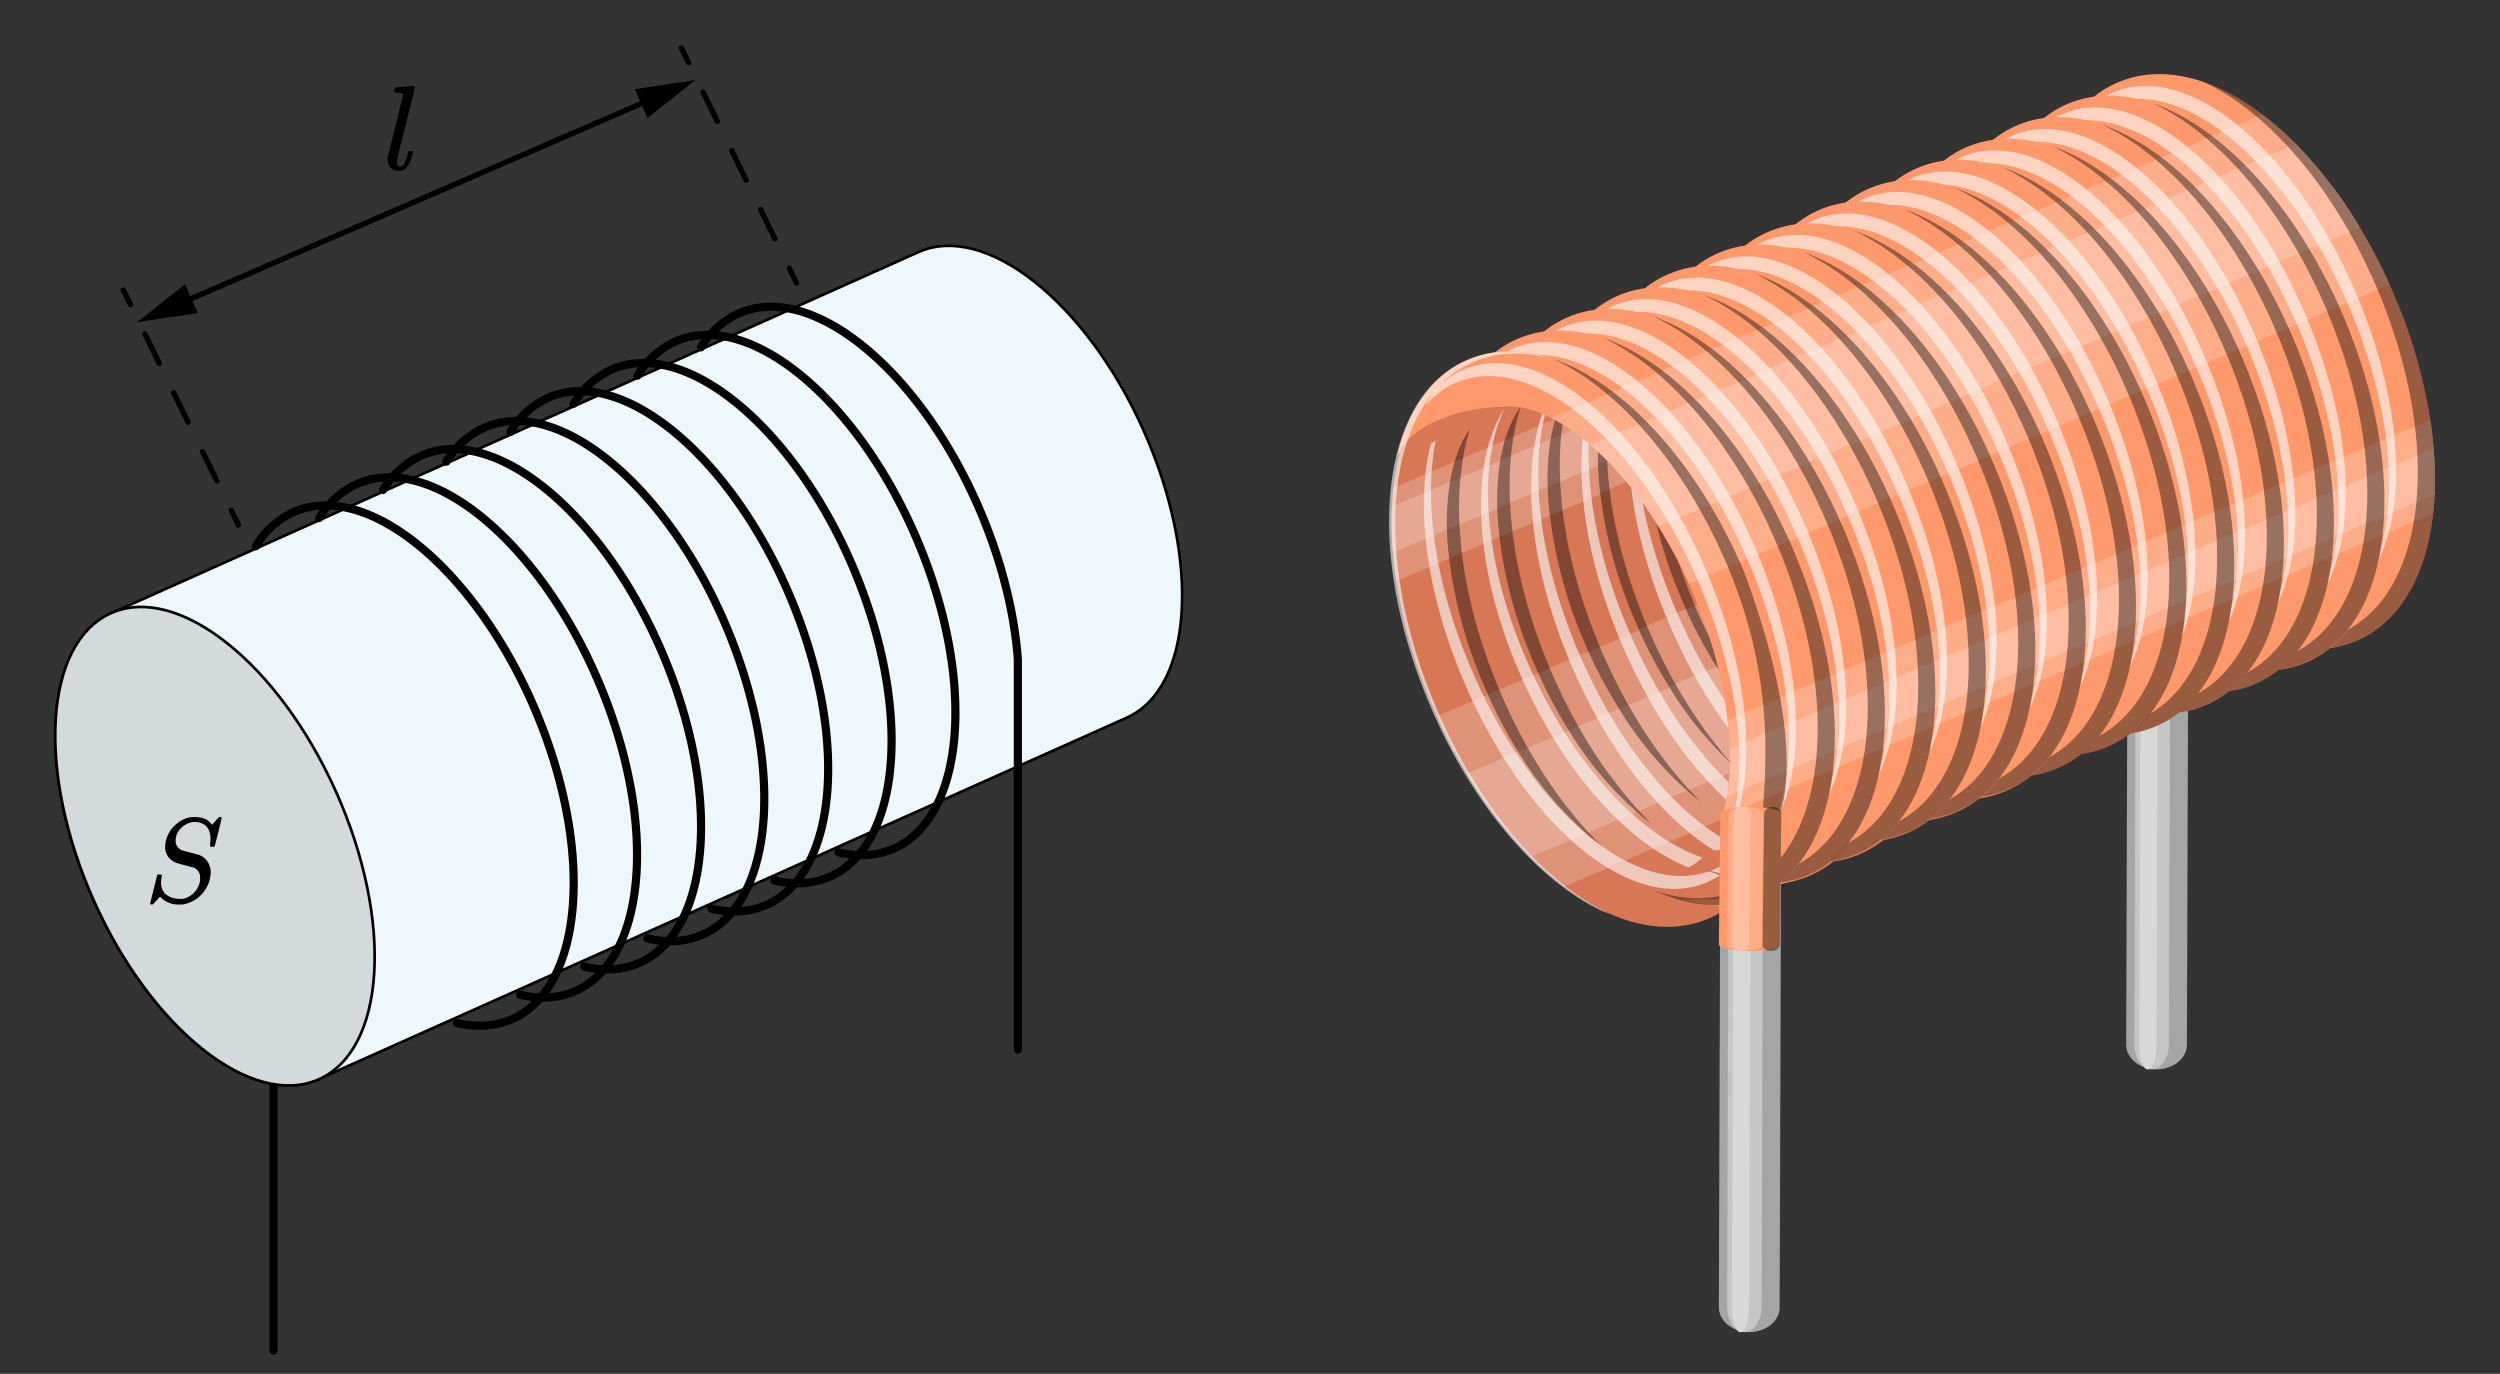<svg xmlns="http://www.w3.org/2000/svg" width="918.53" height="504.76" viewBox="0 0 918.53 504.76">
  <rect x="0" y="0" width="918.53" height="504.76" fill="#333333" stroke="none"/>
  <defs>
    <style>
      .cls-1 {
        fill: #d87755;
      }

      .cls-2 {
        fill: #fff;
        opacity: 0.2;
      }

      .cls-2, .cls-3, .cls-4 {
        isolation: isolate;
      }

      .cls-3 {
        fill: #fcfcfc;
        opacity: 0.6;
      }

      .cls-4 {
        opacity: 0.4;
      }

      .cls-5 {
        fill: #a5a5a5;
      }

      .cls-6 {
        fill: #c6c6c6;
      }

      .cls-7 {
        fill: #d8d8d8;
      }

      .cls-13, .cls-14, .cls-15, .cls-8 {
        fill: none;
      }

      .cls-10, .cls-14, .cls-15, .cls-8, .cls-9 {
        stroke: #000;
        stroke-miterlimit: 10;
      }

      .cls-14, .cls-15, .cls-8 {
        stroke-linecap: round;
      }

      .cls-8 {
        stroke-width: 3px;
      }

      .cls-9 {
        fill: #edf7fc;
      }

      .cls-10 {
        fill: #d3dadd;
      }

      .cls-11 {
        fill: #706766;
      }

      .cls-12 {
        fill: #ff996c;
      }

      .cls-14, .cls-15 {
        stroke-width: 2px;
      }

      .cls-15 {
        stroke-dasharray: 12.02 12.02;
      }
    </style>
  </defs>
  <title>YCUZD_270123_4934_1</title>
  <g id="Layer_2" data-name="Layer 2">
    <g id="Layer_1-2" data-name="Layer 1">
      <g>
        <g>
          <path class="cls-1" d="M691.21,90.38,661.69,103A17.57,17.57,0,0,0,657,104.2c-6.21,2.65-10.89,9.21-13.68,18.71a60.38,60.38,0,0,0-1.69,7.42,90.63,90.63,0,0,0-1.13,17.57c.1,3.38.37,6.91.84,10.54A166.51,166.51,0,0,0,654,204.79l1.53,3.6a175.36,175.36,0,0,0,11.26,21.14,130.2,130.2,0,0,0,24.92,29.93,72.06,72.06,0,0,0,14.37,9.85c8.6,4.36,16.47,5.41,22.52,2.82a17.92,17.92,0,0,0,5.49-3.73l28.31-12.1c-4.19,16.56-13,28.95-26,34.51-16,6.75-34.93,1.85-53-11.83a114.47,114.47,0,0,1-12.22-10.75,161.23,161.23,0,0,1-23.38-30.64,194.84,194.84,0,0,1-11.07-21.2l-1.54-3.62a191.3,191.3,0,0,1-13.37-46c-.54-3.51-.94-7-1.21-10.39a128.84,128.84,0,0,1-.36-16.9c.1-2.35.27-4.66.54-6.93,2.52-22.74,12.08-40.05,28.15-46.89C661.81,80.1,676.56,82.22,691.21,90.38Z"/>
          <path class="cls-2" d="M655.45,208.38l-18.58,8a193.23,193.23,0,0,0,11,21.22,161.73,161.73,0,0,0,23.45,30.6,114.68,114.68,0,0,0,12.24,10.75l22.5-9.6a72,72,0,0,1-14.36-9.85,130,130,0,0,1-25-30A173,173,0,0,1,655.45,208.38Z"/>
          <path class="cls-2" d="M691.7,259.46a130,130,0,0,1-25-30l-18.86,8.06a162.7,162.7,0,0,0,23.47,30.62Z"/>
          <path class="cls-2" d="M643.25,122.89l-22.42,9.56c-.25,2.25-.42,4.57-.54,6.93a130.56,130.56,0,0,0,.35,16.9q.36,5.07,1.22,10.38l19.35-8.25q-.65-5.5-.83-10.56a92.39,92.39,0,0,1,1.12-17.58A62.3,62.3,0,0,1,643.25,122.89Z"/>
          <path class="cls-2" d="M640.45,147.88a91.46,91.46,0,0,1,1.11-17.57l-21.27,9.07a130.56,130.56,0,0,0,.35,16.9Z"/>
          <path class="cls-3" d="M643.29,110.82c-13.34,21-11.83,61.09,5.91,102.63,22.61,52.95,61.75,85.28,89.14,73.6a30.32,30.32,0,0,0,10.59-7.65,40.53,40.53,0,0,0,3.21-5.37A30.38,30.38,0,0,1,741,282.31c-27.37,11.67-66.51-20.65-89.12-73.63C635.33,170.12,632.84,132.76,643.29,110.82Z"/>
          <path class="cls-4" d="M686.33,87.89c-10.87-3.7-21.48-3.83-31.13.27-32.28,13.78-38.27,69.59-13.72,127.16,15.87,37.18,40,64.64,63.87,75.71-25.78-8.84-52.82-37.82-70.11-78.23C610.69,155.25,616.66,99.4,649,85.65,660.4,80.71,673.28,81.86,686.33,87.89Z"/>
        </g>
        <g>
          <path class="cls-1" d="M672.67,98.29l-29.54,12.59a16.28,16.28,0,0,0-4.69,1.25c-6.22,2.65-10.9,9.19-13.69,18.69a64.6,64.6,0,0,0-1.69,7.41,93.21,93.21,0,0,0-1.12,17.58c.11,3.38.38,6.89.83,10.54a166.21,166.21,0,0,0,12.68,46.35l1.53,3.6a172.58,172.58,0,0,0,11.26,21.14,130.2,130.2,0,0,0,24.92,29.93,71.36,71.36,0,0,0,14.37,9.85c8.6,4.36,16.45,5.41,22.52,2.82a18,18,0,0,0,5.48-3.73L744,264.17c-4.16,16.6-12.93,29-25.91,34.53-16,6.76-34.92,1.87-53-11.83a115.75,115.75,0,0,1-12.23-10.77,161.85,161.85,0,0,1-23.46-30.61,199.82,199.82,0,0,1-11.07-21.23l-1.53-3.61a190.47,190.47,0,0,1-13.37-46q-.81-5.27-1.22-10.39a130.56,130.56,0,0,1-.35-16.9c.12-2.34.29-4.66.56-6.92,2.5-22.75,12.06-40.05,28.13-46.9C643.27,88,658,90.12,672.67,98.29Z"/>
          <path class="cls-2" d="M637,216.29l-18.59,8a195.13,195.13,0,0,0,11.09,21.21,161.93,161.93,0,0,0,23.4,30.62,114.68,114.68,0,0,0,12.24,10.75l22.5-9.6a71.58,71.58,0,0,1-14.36-9.85,130.4,130.4,0,0,1-25-30A172.53,172.53,0,0,1,637,216.29Z"/>
          <path class="cls-2" d="M673.16,267.37a130.4,130.4,0,0,1-25-30l-18.86,8a161.24,161.24,0,0,0,23.47,30.62Z"/>
          <path class="cls-2" d="M624.7,130.8l-22.41,9.56c-.27,2.27-.44,4.58-.54,6.93a125.43,125.43,0,0,0,.36,16.9c.23,3.38.64,6.88,1.21,10.39l19.35-8.26c-.42-3.67-.71-7.18-.83-10.56A91.32,91.32,0,0,1,623,138.2,62.59,62.59,0,0,1,624.7,130.8Z"/>
          <path class="cls-2" d="M621.91,155.79A89.84,89.84,0,0,1,623,138.22l-21.28,9.07a125.43,125.43,0,0,0,.36,16.9Z"/>
          <path class="cls-3" d="M624.73,118.75c-13.33,21-11.83,61.09,5.92,102.6,22.61,53,61.73,85.31,89.12,73.63a30.3,30.3,0,0,0,10.61-7.66,41,41,0,0,0,3.21-5.37,30.38,30.38,0,0,1-11.17,8.26c-27.37,11.7-66.53-20.63-89.14-73.6C616.77,178,614.27,140.68,624.73,118.75Z"/>
          <path class="cls-4" d="M667.74,95.8c-10.85-3.7-21.48-3.83-31,.24C604.42,109.83,598.42,165.63,623,223.2c15.85,37.17,40,64.63,63.86,75.7-25.8-8.82-52.87-37.82-70.14-78.27-24.56-57.56-18.59-113.4,13.72-127.16C641.85,88.62,654.78,89.75,667.74,95.8Z"/>
        </g>
        <g>
          <path class="cls-1" d="M655.13,105.8l-29.54,12.6a17.36,17.36,0,0,0-4.7,1.24c-6.22,2.65-10.9,9.21-13.69,18.7a63.18,63.18,0,0,0-1.69,7.42,93.2,93.2,0,0,0-1.11,17.58,103.76,103.76,0,0,0,.83,10.54,167.28,167.28,0,0,0,12.65,46.35l1.54,3.6A172.65,172.65,0,0,0,630.69,245,130.63,130.63,0,0,0,655.6,274.9,72,72,0,0,0,670,284.75c8.6,4.34,16.48,5.41,22.55,2.8a17.6,17.6,0,0,0,5.47-3.71l28.44-12.15c-4.19,16.61-12.94,28.94-26,34.49-16,6.75-34.93,1.87-53-11.83a114.68,114.68,0,0,1-12.24-10.75A161.37,161.37,0,0,1,611.75,253a192.86,192.86,0,0,1-11-21.22l-1.54-3.62a189.67,189.67,0,0,1-13.36-46c-.57-3.51-1-7-1.22-10.39a125.43,125.43,0,0,1-.37-16.9c.11-2.35.28-4.66.55-6.93,2.52-22.74,12.07-40,28.14-46.9C625.72,95.52,640.48,97.62,655.13,105.8Z"/>
          <path class="cls-2" d="M619.34,223.8l-18.59,8A197,197,0,0,0,611.83,253a162.1,162.1,0,0,0,23.44,30.6,114.68,114.68,0,0,0,12.24,10.75l22.52-9.6a72,72,0,0,1-14.36-9.85,130.5,130.5,0,0,1-25-30A172,172,0,0,1,619.34,223.8Z"/>
          <path class="cls-2" d="M655.6,274.88a130.5,130.5,0,0,1-25-30l-18.85,8a161.3,161.3,0,0,0,23.47,30.63Z"/>
          <path class="cls-2" d="M607.15,138.29l-22.4,9.57c-.27,2.26-.44,4.58-.56,6.94a127.1,127.1,0,0,0,.37,16.9c.24,3.38.64,6.84,1.22,10.38l19.35-8.25c-.43-3.67-.71-7.18-.83-10.56a90,90,0,0,1,1.11-17.58A62.59,62.59,0,0,1,607.15,138.29Z"/>
          <path class="cls-2" d="M604.35,163.25a91.48,91.48,0,0,1,1.13-17.57l-21.29,9.12a127.1,127.1,0,0,0,.37,16.9Z"/>
          <path class="cls-3" d="M607.19,126.25c-13.32,21-11.83,61.08,5.93,102.6,22.59,53,61.73,85.3,89.12,73.62a30.23,30.23,0,0,0,10.58-7.63,40.18,40.18,0,0,0,3.22-5.39,30.49,30.49,0,0,1-11.17,8.28c-27.39,11.69-66.52-20.64-89.13-73.61C599.23,185.54,596.73,148.18,607.19,126.25Z"/>
          <path class="cls-4" d="M650.26,103.31c-10.85-3.71-21.48-3.83-31.11.27-32.29,13.78-38.29,69.59-13.72,127.16,15.85,37.18,40,64.62,63.87,75.71-25.82-8.84-52.89-37.84-70.16-78.28-24.55-57.55-18.58-113.4,13.73-127.15C624.31,96.13,637.3,97.23,650.26,103.31Z"/>
        </g>
        <g>
          <path class="cls-1" d="M637.91,113.55l-29.54,12.53a17.36,17.36,0,0,0-4.69,1.23C597.46,130,592.78,136.52,590,146a61,61,0,0,0-1.69,7.43A93.21,93.21,0,0,0,587.18,171c.09,3.38.37,6.91.83,10.54a166.46,166.46,0,0,0,12.67,46.34l1.54,3.61a168.48,168.48,0,0,0,11.26,21.14,130.2,130.2,0,0,0,24.92,29.93,71.77,71.77,0,0,0,14.36,9.83c8.61,4.36,16.48,5.41,22.55,2.83a18,18,0,0,0,5.47-3.74l28.37-12.11c-4.19,16.57-12.94,29-25.94,34.5-16,6.76-34.94,1.88-53-11.83A115.65,115.65,0,0,1,618,291.29a161.24,161.24,0,0,1-23.47-30.62,193.38,193.38,0,0,1-11.07-21.22l-1.54-3.6a191.45,191.45,0,0,1-13.37-46c-.54-3.52-.94-7-1.21-10.38a125.28,125.28,0,0,1-.37-16.89c.11-2.35.28-4.67.55-6.93,2.5-22.75,12.07-40,28.14-46.89C608.51,103.31,623.23,105.41,637.91,113.55Z"/>
          <path class="cls-2" d="M602.12,231.59l-18.59,8a198.87,198.87,0,0,0,11.09,21.22,161.52,161.52,0,0,0,23.44,30.59,115.79,115.79,0,0,0,12.23,10.76l22.51-9.6a71.89,71.89,0,0,1-14.33-9.87,130.66,130.66,0,0,1-25-30A174.07,174.07,0,0,1,602.12,231.59Z"/>
          <path class="cls-2" d="M638.4,282.65a130.37,130.37,0,0,1-25-30l-18.91,8.06A161.87,161.87,0,0,0,618,291.36Z"/>
          <path class="cls-2" d="M589.92,146.08l-22.41,9.57c-.27,2.26-.44,4.58-.54,6.94a122.22,122.22,0,0,0,.36,16.9c.23,3.38.64,6.84,1.21,10.39l19.35-8.26c-.42-3.65-.71-7.18-.83-10.54a91.57,91.57,0,0,1,1.12-17.58A63.38,63.38,0,0,1,589.92,146.08Z"/>
          <path class="cls-2" d="M587.12,171.08a91.53,91.53,0,0,1,1.13-17.58L567,162.58a125.28,125.28,0,0,0,.37,16.89Z"/>
          <path class="cls-3" d="M589.92,134c-13.32,21-11.83,61.08,5.93,102.6,22.61,53,61.66,85.3,89.14,73.62a30.4,30.4,0,0,0,10.61-7.65,40.53,40.53,0,0,0,3.21-5.37,30.41,30.41,0,0,1-11.17,8.26c-27.39,11.69-66.53-20.63-89.14-73.61C581.93,193.35,579.48,156,589.92,134Z"/>
          <path class="cls-4" d="M633,111.09c-10.78-3.74-21.48-3.84-31.11.28-32.27,13.78-38.29,69.59-13.72,127.16,15.85,37.18,40,64.62,63.87,75.71-25.82-8.84-52.89-37.84-70.14-78.29-24.57-57.56-18.59-113.41,13.71-127.14C607.06,103.92,620,105.06,633,111.09Z"/>
        </g>
        <g>
          <path class="cls-1" d="M619.36,121.36,589.87,134a17.88,17.88,0,0,0-4.71,1.23c-6.22,2.66-10.9,9.21-13.69,18.71a61.8,61.8,0,0,0-1.69,7.39,91.43,91.43,0,0,0-1.13,17.57c.1,3.38.37,6.91.84,10.54a167.29,167.29,0,0,0,12.59,46.42l1.54,3.6a174.12,174.12,0,0,0,11.32,21.07,130.19,130.19,0,0,0,25,30,71.63,71.63,0,0,0,14.36,9.86c8.6,4.34,16.48,5.4,22.53,2.82a18.38,18.38,0,0,0,5.49-3.74l28.42-12.13c-4.19,16.56-12.94,28.95-26,34.51-16,6.75-34.93,1.85-53-11.83a116.57,116.57,0,0,1-12.2-10.77,162.06,162.06,0,0,1-23.47-30.62A198.72,198.72,0,0,1,565,247.33l-1.53-3.6a190.55,190.55,0,0,1-13.37-46c-.54-3.51-1-7-1.22-10.39a128.8,128.8,0,0,1-.35-16.9c.1-2.36.29-4.68.54-6.94,2.52-22.75,12.08-40,28.15-46.89C589.87,111.1,604.68,113.21,619.36,121.36Z"/>
          <path class="cls-2" d="M583.6,239.37l-18.58,8a192.41,192.41,0,0,0,11.06,21.22,161.5,161.5,0,0,0,23.48,30.59,113.61,113.61,0,0,0,12.23,10.75l22.47-9.58a71.91,71.91,0,0,1-14.36-9.86,130.71,130.71,0,0,1-25-30A173.92,173.92,0,0,1,583.6,239.37Z"/>
          <path class="cls-2" d="M619.85,290.45a130.45,130.45,0,0,1-25-30l-18.86,8a161.44,161.44,0,0,0,23.51,30.62Z"/>
          <path class="cls-2" d="M571.4,153.87,549,163.45c-.27,2.26-.44,4.58-.55,6.94a127.09,127.09,0,0,0,.35,16.9c.24,3.38.64,6.84,1.22,10.39l19.38-8.26c-.43-3.67-.7-7.19-.83-10.56a91.93,91.93,0,0,1,1.18-17.61A60.18,60.18,0,0,1,571.4,153.87Z"/>
          <path class="cls-2" d="M568.6,178.88a90,90,0,0,1,1.11-17.59l-21.29,9.07a127.13,127.13,0,0,0,.37,16.9Z"/>
          <path class="cls-3" d="M571.44,141.82c-13.33,21-11.83,61.08,5.91,102.6,22.61,53,61.75,85.3,89.12,73.63a30.12,30.12,0,0,0,10.6-7.64,40.11,40.11,0,0,0,3.21-5.39,30.35,30.35,0,0,1-11.17,8.28C641.73,325,602.58,292.67,580,239.69,563.46,201.11,561,163.75,571.44,141.82Z"/>
          <path class="cls-4" d="M614.46,118.9c-10.78-3.73-21.48-3.83-31,.24-32.28,13.77-38.28,69.59-13.72,127.16,15.86,37.17,40,64.63,63.87,75.7-25.82-8.84-52.89-37.82-70.14-78.27-24.57-57.55-18.59-113.4,13.72-127.16C588.56,111.71,601.47,112.84,614.46,118.9Z"/>
        </g>
        <g>
          <path class="cls-1" d="M600.91,129.25l-29.62,12.59a16.39,16.39,0,0,0-4.72,1.25c-6.2,2.65-10.9,9.19-13.67,18.69a62.56,62.56,0,0,0-1.69,7.41,90.77,90.77,0,0,0-1.11,17.58c.08,3.38.37,6.91.82,10.54a167.29,167.29,0,0,0,12.66,46.35l1.54,3.6a171.92,171.92,0,0,0,11.27,21.14,130.34,130.34,0,0,0,25,29.94,71.91,71.91,0,0,0,14.36,9.86c8.61,4.36,16.48,5.4,22.55,2.82a17.81,17.81,0,0,0,5.47-3.74l28.42-12.15c-4.19,16.58-12.94,28.95-25.95,34.51-16,6.76-34.93,1.88-53-11.83A113.58,113.58,0,0,1,581,307.06a162.58,162.58,0,0,1-23.45-30.68,199,199,0,0,1-11.09-21.23l-1.54-3.6a190.73,190.73,0,0,1-13.34-46c-.57-3.52-1-7-1.24-10.4a126.94,126.94,0,0,1-.35-16.89c.12-2.37.28-4.68.55-6.95,2.52-22.74,12.07-40,28.14-46.89C571.51,119,586.24,121.08,600.91,129.25Z"/>
          <path class="cls-2" d="M565.15,247.25l-18.59,7.95a196,196,0,0,0,11,21.18A161.58,161.58,0,0,0,581,307a114.15,114.15,0,0,0,12.25,10.8l22.51-9.6a72,72,0,0,1-14.36-9.85,130.62,130.62,0,0,1-25-30A174.85,174.85,0,0,1,565.15,247.25Z"/>
          <path class="cls-2" d="M601.38,298.34a130.37,130.37,0,0,1-25-30l-18.81,8A162.6,162.6,0,0,0,581,307Z"/>
          <path class="cls-2" d="M552.93,161.76l-22.4,9.56c-.27,2.27-.44,4.56-.56,6.93a130.56,130.56,0,0,0,.35,16.9q.36,5.07,1.22,10.39l19.37-8.26q-.66-5.49-.83-10.56a90.77,90.77,0,0,1,1.11-17.58A64.29,64.29,0,0,1,552.93,161.76Z"/>
          <path class="cls-2" d="M550.13,186.82a93.2,93.2,0,0,1,1.11-17.58L530,178.32a130.6,130.6,0,0,0,.35,16.9Z"/>
          <path class="cls-3" d="M553,149.64c-13.33,20.3-11.84,58.93,5.95,99,22.55,51.14,61.8,82.34,89.2,71.06a30.17,30.17,0,0,0,10.61-7.37,37,37,0,0,0,3.23-5.18,30.47,30.47,0,0,1-11.18,8c-27.42,11.28-66.6-19.91-89.22-71C545,206.89,542.56,170.83,553,149.64Z"/>
          <path class="cls-4" d="M596,126.76c-10.86-3.7-21.48-3.83-31.11.27-32.29,13.77-38.29,69.59-13.72,127.16,15.85,37.18,40,64.64,63.86,75.7-25.8-8.83-52.88-37.81-70.15-78.27-24.55-57.55-18.58-113.4,13.73-127.16C570.09,119.58,583,120.71,596,126.76Z"/>
        </g>
        <g>
          <path class="cls-1" d="M582.35,137.15l-29.52,12.61a17,17,0,0,0-4.71,1.23c-6.22,2.66-10.9,9.21-13.69,18.69a64.75,64.75,0,0,0-1.69,7.39,91.48,91.48,0,0,0-1.13,17.57q.15,5.07.83,10.55a167.31,167.31,0,0,0,12.67,46.35l1.54,3.6a174.63,174.63,0,0,0,11.25,21.14,131,131,0,0,0,25,30,72.24,72.24,0,0,0,14.36,9.84c8.61,4.36,16.48,5.41,22.53,2.82a18.22,18.22,0,0,0,5.49-3.73L653.66,303c-4.19,16.58-12.94,29-25.95,34.51-16,6.76-34.93,1.87-53-11.83A115.9,115.9,0,0,1,562.48,315,161.69,161.69,0,0,1,539,284.32a195.2,195.2,0,0,1-11.08-21.22l-1.54-3.6A191.45,191.45,0,0,1,513,213.45c-.54-3.52-.94-7-1.22-10.39a130.61,130.61,0,0,1-.37-16.9c.1-2.35.27-4.66.54-6.93,2.52-22.74,12.07-40,28.14-46.89C553,126.9,567.7,129,582.35,137.15Z"/>
          <path class="cls-2" d="M546.6,255.17l-18.59,8a196.76,196.76,0,0,0,11.07,21.21,161.58,161.58,0,0,0,23.44,30.6,114.67,114.67,0,0,0,12.23,10.76l22.51-9.61a72.3,72.3,0,0,1-14.37-9.84,130.59,130.59,0,0,1-25.12-30A175.87,175.87,0,0,1,546.6,255.17Z"/>
          <path class="cls-2" d="M582.84,306.25a130.37,130.37,0,0,1-25.07-30l-18.84,8a161.14,161.14,0,0,0,23.45,30.62Z"/>
          <path class="cls-2" d="M534.4,169.67,512,179.23c-.25,2.27-.42,4.58-.54,6.93a128.84,128.84,0,0,0,.36,16.9c.23,3.38.64,6.84,1.21,10.39l19.42-8.21c-.43-3.68-.7-7.19-.83-10.55a92,92,0,0,1,1.2-17.62A60.22,60.22,0,0,1,534.4,169.67Z"/>
          <path class="cls-2" d="M531.59,194.66a91.63,91.63,0,0,1,1.13-17.59l-21.29,9.07a122.22,122.22,0,0,0,.36,16.9Z"/>
          <path class="cls-3" d="M532,148c-13.33,21-11.83,61.08,5.93,102.6,22.61,53,61.75,85.3,89.12,73.61a30.12,30.12,0,0,0,10.6-7.64,39.89,39.89,0,0,0,3.21-5.37,30.31,30.31,0,0,1-11.15,8.26c-27.4,11.69-66.53-20.63-89.12-73.61C524.06,207.3,521.58,170,532,148Z"/>
        </g>
      </g>
      <g>
        <path class="cls-5" d="M792.91,199.89c-6.14,0-11.15,4-11.17,9.06l-.56,174.78c-.1,5,5,9.15,11.13,9.17s11.18-4,11.19-9.06l.57-174.79C804.14,204,799.09,199.92,792.91,199.89Z"/>
        <path class="cls-6" d="M791.1,199.89c-3.47,0-6.33,4-6.34,9.09l-.55,174.77c0,5,2.8,9.12,6.29,9.15s6.35-4.06,6.36-9.09L797.42,209C797.36,204.05,794.61,199.9,791.1,199.89Z"/>
        <path class="cls-7" d="M789.77,199.86c-1.69,0-3.18,4-3.19,9.11L786,383.81c-.09,5,1.38,9.11,3.13,9.13s3.17-4.1,3.19-9.11L792.88,209C792.9,204,791.5,199.88,789.77,199.86Z"/>
      </g>
      <g>
        <path class="cls-8" d="M100.49,352.71v143.5"/>
        <path class="cls-9" d="M34.42,330.87c-21.13-47.35-18.25-94.46,6.33-105.5L337.51,92.59c24.59-10.93,61.72,18.47,82.74,65.75s18.25,94.46-6.36,105.39L117.08,396.5C92.55,407.46,55.52,378.08,34.42,330.87Z"/>
        <ellipse class="cls-10" cx="78.97" cy="310.92" rx="48.78" ry="93.76" transform="translate(-119.85 59.17) rotate(-24.05)"/>
        <path class="cls-8" d="M257.53,127.62A31.34,31.34,0,0,1,271.73,115c26.81-11.43,66.36,21.06,88.34,72.58,8.08,18.93,12.66,37.79,13.9,54.65V385.67"/>
        <path class="cls-8" d="M234.25,138a31.31,31.31,0,0,1,14.2-12.66c26.8-11.44,66.36,21.06,88.34,72.58s18.09,102.56-8.72,114c-6.11,2.6-12.88,2.93-19.95,1.26"/>
        <path class="cls-8" d="M210.78,148.33A31.34,31.34,0,0,1,225,135.66c26.81-11.43,66.36,21.06,88.34,72.58s18.09,102.56-8.72,114c-6.11,2.61-12.88,2.93-20,1.27"/>
        <path class="cls-8" d="M187.5,158.68A31.31,31.31,0,0,1,201.7,146c26.8-11.44,66.36,21.06,88.34,72.58s18.09,102.56-8.72,114c-6.11,2.6-12.88,2.93-19.95,1.27"/>
        <path class="cls-8" d="M164,169.62A31.32,31.32,0,0,1,178.23,157C205,145.52,244.59,178,266.57,229.53s18.09,102.57-8.72,114c-6.1,2.61-12.88,2.93-20,1.27"/>
        <path class="cls-8" d="M140.75,180A31.34,31.34,0,0,1,155,167.31c26.81-11.44,66.36,21.06,88.34,72.58s18.09,102.56-8.72,114c-6.11,2.61-12.88,2.93-19.95,1.27"/>
        <path class="cls-8" d="M117.29,190.33a31.24,31.24,0,0,1,14.19-12.66c26.81-11.44,66.36,21.05,88.34,72.57s18.09,102.57-8.72,114c-6.1,2.61-12.88,2.93-19.95,1.27"/>
        <path class="cls-8" d="M94,200.69A31.26,31.26,0,0,1,108.2,188c26.81-11.44,66.36,21.06,88.34,72.58s18.09,102.56-8.72,114c-6.1,2.61-12.88,2.93-19.95,1.27"/>
      </g>
      <g>
        <path class="cls-5" d="M643.26,296.43c-6.14,0-11.15,4-11.17,9.06l-.56,174.78c-.09,5,5.05,9.15,11.13,9.17s11.18-4,11.2-9.07l.56-174.78C654.5,300.54,649.44,296.46,643.26,296.43Z"/>
        <path class="cls-6" d="M641.46,296.43c-3.48,0-6.33,4-6.34,9.09l-.56,174.77c0,5,2.8,9.12,6.29,9.15s6.35-4.07,6.36-9.09l.56-174.78C647.71,300.59,645,296.44,641.46,296.43Z"/>
        <path class="cls-7" d="M640.13,296.4c-1.7,0-3.19,4-3.2,9.1l-.58,174.85c-.09,5,1.38,9.11,3.13,9.13s3.17-4.1,3.2-9.11l.56-174.83C643.25,300.5,641.85,296.42,640.13,296.4Z"/>
      </g>
      <g>
        <path class="cls-11" d="M647.82,54.94l.2-.25-.22.25Z"/>
        <g>
          <path class="cls-12" d="M823.54,230.64,853.06,218a16.77,16.77,0,0,0,4.72-1.23c6.22-2.65,10.9-9.21,13.69-18.69a66.78,66.78,0,0,0,1.69-7.38,91.58,91.58,0,0,0,1.13-17.58q-.15-5.07-.83-10.54a167.31,167.31,0,0,0-12.67-46.35l-1.54-3.6A172.58,172.58,0,0,0,848,91.52a130.59,130.59,0,0,0-25-30,71.84,71.84,0,0,0-14.37-9.83c-8.6-4.36-16.47-5.41-22.52-2.83a18.13,18.13,0,0,0-5.49,3.74L752.23,64.75c4.19-16.58,12.95-29,26-34.51,16-6.75,34.93-1.87,53,11.83a114.89,114.89,0,0,1,12.23,10.77,160.94,160.94,0,0,1,23.48,30.63A197.13,197.13,0,0,1,878,104.7l1.54,3.6a191.24,191.24,0,0,1,13.37,46c.54,3.52.94,7,1.21,10.4a127,127,0,0,1,.37,16.89c-.1,2.35-.27,4.67-.54,6.93-2.51,22.75-12.06,40-28.13,46.89C853,240.9,838.19,238.8,823.54,230.64Z"/>
          <path class="cls-2" d="M859.3,112.62l18.59-8a199.38,199.38,0,0,0-11.07-21.2,161.75,161.75,0,0,0-23.44-30.61,116.8,116.8,0,0,0-12.23-10.76l-22.51,9.62A71.49,71.49,0,0,1,823,61.54a130.22,130.22,0,0,1,25.13,30A175,175,0,0,1,859.3,112.62Z"/>
          <path class="cls-2" d="M823.05,61.54a130.47,130.47,0,0,1,25.08,30l18.84-8a161.77,161.77,0,0,0-23.45-30.62Z"/>
          <path class="cls-2" d="M871.5,198.13l22.42-9.57c.26-2.26.43-4.58.54-6.93a126.94,126.94,0,0,0-.35-16.89c-.24-3.38-.64-6.85-1.22-10.4l-19.41,8.22c.42,3.67.7,7.18.82,10.54a91.35,91.35,0,0,1-1.2,17.63A61,61,0,0,1,871.5,198.13Z"/>
          <path class="cls-2" d="M874.3,173.13a91.79,91.79,0,0,1-1.13,17.6l21.29-9.08a123.83,123.83,0,0,0-.35-16.9Z"/>
          <path class="cls-3" d="M871.48,210.17c13.34-21,11.83-61.08-5.93-102.6-22.61-53-61.74-85.3-89.12-73.61a30.08,30.08,0,0,0-10.59,7.64A37.91,37.91,0,0,0,762.63,47a30.15,30.15,0,0,1,11.15-8.26C801.17,27,840.31,59.34,862.9,112.32,879.44,150.9,881.93,188.24,871.48,210.17Z"/>
          <path class="cls-4" d="M828.41,233.11c10.86,3.71,21.48,3.83,31.13-.27,32.27-13.78,38.27-69.59,13.7-127.16-15.85-37.18-40-64.62-63.86-75.71,25.82,8.84,52.89,37.84,70.15,78.29,24.55,57.54,18.58,113.39-13.73,127.14C854.36,240.29,841.45,239.16,828.41,233.11Z"/>
        </g>
        <g>
          <path class="cls-12" d="M805,238.55,834.61,226a17.24,17.24,0,0,0,4.72-1.25c6.2-2.66,10.89-9.2,13.67-18.69a63.18,63.18,0,0,0,1.69-7.42A91.46,91.46,0,0,0,855.8,181a104,104,0,0,0-.83-10.55,166.93,166.93,0,0,0-12.65-46.35l-1.54-3.6a172.65,172.65,0,0,0-11.27-21.14,130.34,130.34,0,0,0-25-29.94,71.93,71.93,0,0,0-14.37-9.85c-8.6-4.36-16.47-5.41-22.54-2.83a17.86,17.86,0,0,0-5.47,3.74L733.71,72.66c4.19-16.58,12.95-28.95,26-34.51,16-6.76,34.93-1.87,53,11.83a113.61,113.61,0,0,1,12.23,10.75,162.38,162.38,0,0,1,23.46,30.69,197,197,0,0,1,11.08,21.22l1.54,3.6a191,191,0,0,1,13.35,46.05c.56,3.51,1,7,1.24,10.39a130.56,130.56,0,0,1,.35,16.9c-.12,2.36-.29,4.68-.56,6.94-2.52,22.75-12.06,40-28.13,46.89C834.39,248.82,819.66,246.71,805,238.55Z"/>
          <path class="cls-2" d="M840.75,120.55l18.58-8a196.58,196.58,0,0,0-11-21.17,161.7,161.7,0,0,0-23.43-30.61A112.16,112.16,0,0,0,812.64,50l-22.5,9.59a71.91,71.91,0,0,1,14.36,9.86,130.45,130.45,0,0,1,25,30A173.36,173.36,0,0,1,840.75,120.55Z"/>
          <path class="cls-2" d="M804.52,69.45a130.46,130.46,0,0,1,25,30l18.81-8A162.33,162.33,0,0,0,824.89,60.8Z"/>
          <path class="cls-2" d="M853,206l22.41-9.56c.27-2.26.44-4.56.56-6.93a128.84,128.84,0,0,0-.36-16.9c-.23-3.38-.64-6.84-1.21-10.39L855,170.52q.66,5.49.83,10.56a89.89,89.89,0,0,1-1.12,17.57A62.27,62.27,0,0,1,853,206Z"/>
          <path class="cls-2" d="M855.77,181a93.1,93.1,0,0,1-1.12,17.57l21.28-9.08a128.69,128.69,0,0,0-.36-16.89Z"/>
          <path class="cls-3" d="M853,218.15c13.31-21,11.82-61.09-6-102.62-22.53-53-61.73-85.35-89.11-73.66a30.17,30.17,0,0,0-10.59,7.64,39,39,0,0,0-3.23,5.37,30.38,30.38,0,0,1,11.17-8.26c27.39-11.69,66.53,20.63,89.12,73.61C860.9,158.8,863.34,196.18,853,218.15Z"/>
          <path class="cls-4" d="M809.86,241c10.86,3.7,21.47,3.84,31.1-.27,32.3-13.77,38.3-69.59,13.73-127.16-15.85-37.17-40-64.63-63.86-75.7,25.8,8.84,52.87,37.82,70.14,78.27,24.55,57.56,18.59,113.4-13.72,127.16C835.81,248.21,822.88,247.08,809.86,241Z"/>
        </g>
        <g>
          <path class="cls-12" d="M786.54,246.44,816,233.83a17.57,17.57,0,0,0,4.72-1.23c6.22-2.65,10.9-9.21,13.69-18.71a62.08,62.08,0,0,0,1.69-7.38,91.58,91.58,0,0,0,1.13-17.58,103.94,103.94,0,0,0-.85-10.54A166.6,166.6,0,0,0,823.81,132l-1.53-3.6A174.29,174.29,0,0,0,811,107.3a130.32,130.32,0,0,0-25-30,72.28,72.28,0,0,0-14.36-9.85c-8.61-4.34-16.48-5.41-22.53-2.82a18,18,0,0,0-5.49,3.73L715.18,80.53c4.19-16.56,12.94-28.94,26-34.5,16-6.76,34.93-1.86,53,11.83a113.38,113.38,0,0,1,12.2,10.76A161.7,161.7,0,0,1,829.8,99.24a196.83,196.83,0,0,1,11.06,21.22l1.54,3.6a191.45,191.45,0,0,1,13.37,46.05c.54,3.51.94,7,1.21,10.39a128.84,128.84,0,0,1,.36,16.9c-.1,2.37-.29,4.68-.54,6.95-2.52,22.74-12.08,40-28.15,46.89C816,256.7,801.22,254.58,786.54,246.44Z"/>
          <path class="cls-2" d="M822.29,128.42l18.59-8a193.38,193.38,0,0,0-11.07-21.22,161.35,161.35,0,0,0-23.47-30.59,113.38,113.38,0,0,0-12.23-10.74l-22.48,9.58A72.35,72.35,0,0,1,786,77.34a130.55,130.55,0,0,1,25,30A173.72,173.72,0,0,1,822.29,128.42Z"/>
          <path class="cls-2" d="M786.05,77.34a130.55,130.55,0,0,1,25,30l18.86-8a162.17,162.17,0,0,0-23.51-30.62Z"/>
          <path class="cls-2" d="M834.49,213.93l22.44-9.58c.27-2.27.44-4.58.56-6.95a130.6,130.6,0,0,0-.35-16.9q-.36-5.07-1.22-10.39l-19.38,8.26c.43,3.68.7,7.2.83,10.56a91.88,91.88,0,0,1-1.19,17.61A58.54,58.54,0,0,1,834.49,213.93Z"/>
          <path class="cls-2" d="M837.3,188.92a90.1,90.1,0,0,1-1.12,17.59l21.29-9.08a125.28,125.28,0,0,0-.37-16.89Z"/>
          <path class="cls-3" d="M834.46,226c13.33-21,11.83-61.08-5.92-102.6-22.6-53-61.74-85.3-89.12-73.62a30.14,30.14,0,0,0-10.59,7.63,39.09,39.09,0,0,0-3.21,5.39,30.27,30.27,0,0,1,11.17-8.28c27.37-11.69,66.53,20.64,89.12,73.61C842.43,166.68,844.92,204,834.46,226Z"/>
          <path class="cls-4" d="M791.44,248.89c10.78,3.73,21.47,3.83,31-.24,32.27-13.77,38.27-69.58,13.72-127.16-15.87-37.17-40-64.63-63.87-75.7,25.82,8.84,52.89,37.82,70.14,78.27,24.57,57.56,18.59,113.41-13.72,127.16C817.34,256.09,804.43,255,791.44,248.89Z"/>
        </g>
        <g>
          <path class="cls-12" d="M768,254.33l29.54-12.52a17.36,17.36,0,0,0,4.7-1.24c6.22-2.65,10.9-9.2,13.69-18.68a65.59,65.59,0,0,0,1.69-7.44,93.1,93.1,0,0,0,1.11-17.57,104,104,0,0,0-.83-10.55A166.49,166.49,0,0,0,805.26,140l-1.54-3.62a170.44,170.44,0,0,0-11.25-21.14,130.66,130.66,0,0,0-24.93-29.92,71.53,71.53,0,0,0-14.36-9.84c-8.6-4.36-16.48-5.41-22.54-2.82a18,18,0,0,0-5.48,3.73L696.79,88.51c4.19-16.58,12.94-29,25.94-34.51,16-6.76,34.94-1.87,53,11.83A114.87,114.87,0,0,1,788,76.6a161.24,161.24,0,0,1,23.47,30.62,193.31,193.31,0,0,1,11.07,21.22L824,132a190.42,190.42,0,0,1,13.37,46.05c.54,3.51,1,7,1.22,10.37a127.1,127.1,0,0,1,.37,16.9c-.12,2.35-.29,4.66-.56,6.93-2.5,22.74-12.07,40.05-28.14,46.89C797.44,264.57,782.72,262.47,768,254.33Z"/>
          <path class="cls-2" d="M803.82,136.3l18.59-8a198.07,198.07,0,0,0-11.08-21.23,162,162,0,0,0-23.44-30.58,116,116,0,0,0-12.24-10.77l-22.5,9.6a72.89,72.89,0,0,1,14.33,9.87,130.21,130.21,0,0,1,25,30A169.9,169.9,0,0,1,803.82,136.3Z"/>
          <path class="cls-2" d="M767.54,85.23a130.5,130.5,0,0,1,25,30l18.91-8.06A161.24,161.24,0,0,0,788,76.53Z"/>
          <path class="cls-2" d="M816,221.8l22.41-9.56c.27-2.27.44-4.58.54-7a123.83,123.83,0,0,0-.35-16.9q-.36-5.07-1.22-10.39l-19.35,8.26c.42,3.65.71,7.19.83,10.55a91.47,91.47,0,0,1-1.12,17.57A62.45,62.45,0,0,1,816,221.8Z"/>
          <path class="cls-2" d="M818.83,196.81a91.48,91.48,0,0,1-1.13,17.57L839,205.31a127.1,127.1,0,0,0-.37-16.9Z"/>
          <path class="cls-3" d="M816,233.85c13.32-21,11.83-61.09-5.93-102.61-22.61-53-61.66-85.3-89.13-73.62a30.34,30.34,0,0,0-10.62,7.65,41.74,41.74,0,0,0-3.21,5.38,30.52,30.52,0,0,1,11.17-8.27C745.69,50.69,784.83,83,807.44,136,824,174.54,826.47,211.92,816,233.85Z"/>
          <path class="cls-4" d="M772.93,256.8c10.78,3.73,21.48,3.83,31.11-.29,32.28-13.77,38.29-69.59,13.72-127.16-15.85-37.17-40-64.62-63.87-75.7,25.82,8.84,52.89,37.83,70.14,78.29,24.57,57.55,18.59,113.4-13.7,127.14C798.89,264,786,262.83,772.93,256.8Z"/>
        </g>
        <g>
          <path class="cls-12" d="M749.82,262.09l29.53-12.61a17.34,17.34,0,0,0,4.7-1.23c6.22-2.66,10.9-9.21,13.69-18.71a60.8,60.8,0,0,0,1.69-7.42,92.27,92.27,0,0,0,1.11-17.57c-.08-3.38-.37-6.91-.82-10.55a167.29,167.29,0,0,0-12.66-46.35l-1.54-3.6a172.65,172.65,0,0,0-11.27-21.14A130.32,130.32,0,0,0,749.34,93,71.58,71.58,0,0,0,735,83.14c-8.6-4.35-16.48-5.41-22.54-2.81A17.5,17.5,0,0,0,707,84.05L678.52,96.2c4.19-16.61,13-28.95,26-34.49,16-6.76,34.92-1.88,53,11.83a116.61,116.61,0,0,1,12.23,10.74,161.69,161.69,0,0,1,23.47,30.64,191.14,191.14,0,0,1,11,21.22l1.54,3.62a190.27,190.27,0,0,1,13.37,46q.84,5.28,1.22,10.39a127.13,127.13,0,0,1,.37,16.9c-.12,2.35-.29,4.67-.56,6.93-2.52,22.74-12.07,40.05-28.14,46.91C779.22,272.36,764.47,270.26,749.82,262.09Z"/>
          <path class="cls-2" d="M785.61,144.09l18.58-8a195.35,195.35,0,0,0-11.08-21.23,161.27,161.27,0,0,0-23.44-30.6,113.61,113.61,0,0,0-12.23-10.75l-22.53,9.6A72.06,72.06,0,0,1,749.28,93a130.42,130.42,0,0,1,25,30A172.15,172.15,0,0,1,785.61,144.09Z"/>
          <path class="cls-2" d="M749.34,93a130.72,130.72,0,0,1,25,30l18.86-8A161.37,161.37,0,0,0,769.71,84.3Z"/>
          <path class="cls-2" d="M797.79,229.59,820.2,220c.27-2.27.44-4.58.55-6.95a125.46,125.46,0,0,0-.37-16.9c-.23-3.38-.64-6.83-1.21-10.37l-19.35,8.24c.42,3.67.71,7.19.83,10.57a89.89,89.89,0,0,1-1.12,17.57A62.59,62.59,0,0,1,797.79,229.59Z"/>
          <path class="cls-2" d="M800.6,204.63a90.79,90.79,0,0,1-1.14,17.58l21.29-9.13a125.46,125.46,0,0,0-.37-16.9Z"/>
          <path class="cls-3" d="M797.76,241.64c13.31-21,11.83-61.09-5.93-102.61-22.6-53-61.73-85.3-89.12-73.62a30.26,30.26,0,0,0-10.58,7.64,39.22,39.22,0,0,0-3.23,5.39,30.54,30.54,0,0,1,11.17-8.28c27.39-11.7,66.53,20.63,89.14,73.61C805.72,182.34,808.22,219.71,797.76,241.64Z"/>
          <path class="cls-4" d="M754.68,264.57c10.85,3.72,21.48,3.84,31.11-.27,32.29-13.77,38.29-69.59,13.72-127.16-15.85-37.17-40-64.62-63.87-75.7,25.82,8.84,52.89,37.83,70.16,78.27,24.55,57.55,18.59,113.4-13.72,127.16C780.64,271.75,767.64,270.65,754.68,264.57Z"/>
        </g>
        <g>
          <path class="cls-12" d="M732.27,269.6,761.81,257a17,17,0,0,0,4.7-1.25c6.22-2.65,10.9-9.19,13.68-18.69a65.25,65.25,0,0,0,1.69-7.42A92.28,92.28,0,0,0,783,212.08q-.15-5.07-.83-10.55a166.62,166.62,0,0,0-12.67-46.35l-1.54-3.6a173.89,173.89,0,0,0-11.25-21.14,129.73,129.73,0,0,0-24.93-29.92,71.63,71.63,0,0,0-14.36-9.86c-8.6-4.36-16.46-5.4-22.53-2.82a17.86,17.86,0,0,0-5.47,3.74L661,103.71c4.15-16.59,12.92-29,25.9-34.52,16-6.76,34.93-1.88,53,11.83a114.77,114.77,0,0,1,12.24,10.76,161.87,161.87,0,0,1,23.45,30.62,196.91,196.91,0,0,1,11.07,21.22l1.54,3.62a190.69,190.69,0,0,1,13.36,46c.54,3.51,1,7,1.22,10.39a127.13,127.13,0,0,1,.35,16.9c-.11,2.35-.28,4.66-.55,6.93-2.5,22.74-12.07,40.05-28.14,46.89C761.67,279.85,746.92,277.76,732.27,269.6Z"/>
          <path class="cls-2" d="M768,151.6l18.59-8a196.84,196.84,0,0,0-11.08-21.21,162,162,0,0,0-23.41-30.62,112.43,112.43,0,0,0-12.23-10.74l-22.51,9.59a71.34,71.34,0,0,1,14.36,9.86,130,130,0,0,1,25,30A173.84,173.84,0,0,1,768,151.6Z"/>
          <path class="cls-2" d="M731.78,100.52a129.73,129.73,0,0,1,25,30l18.86-8a161.24,161.24,0,0,0-23.47-30.62Z"/>
          <path class="cls-2" d="M780.24,237.09l22.41-9.57c.27-2.26.44-4.58.54-6.93a126.94,126.94,0,0,0-.35-16.89c-.24-3.38-.64-6.88-1.22-10.4l-19.35,8.27c.42,3.66.71,7.18.83,10.56A91.26,91.26,0,0,1,782,229.68,62.78,62.78,0,0,1,780.24,237.09Z"/>
          <path class="cls-2" d="M783,212.09a90,90,0,0,1-1.11,17.58l21.27-9.08a126.94,126.94,0,0,0-.35-16.89Z"/>
          <path class="cls-3" d="M780.21,249.13c13.33-21,11.83-61.08-5.91-102.6-22.61-53-61.73-85.3-89.12-73.63a30.59,30.59,0,0,0-10.62,7.66,42.8,42.8,0,0,0-3.21,5.37,30.49,30.49,0,0,1,11.17-8.26C709.9,66,749.05,98.3,771.66,151.28,788.17,189.86,790.67,227.2,780.21,249.13Z"/>
          <path class="cls-4" d="M737.21,272.08c10.84,3.7,21.47,3.84,31-.23,32.29-13.79,38.29-69.59,13.72-127.16-15.85-37.18-40-64.64-63.86-75.71,25.81,8.83,52.88,37.82,70.15,78.28,24.55,57.55,18.59,113.4-13.72,127.15C763.09,279.26,750.17,278.13,737.21,272.08Z"/>
        </g>
        <g>
          <path class="cls-12" d="M713.73,277.51l29.52-12.59a17.49,17.49,0,0,0,4.72-1.24c6.22-2.65,10.9-9.21,13.69-18.7a63.18,63.18,0,0,0,1.69-7.42A91.48,91.48,0,0,0,764.48,220a104.13,104.13,0,0,0-.85-10.55A166.59,166.59,0,0,0,751,163.09l-1.54-3.6a173.89,173.89,0,0,0-11.25-21.14,130.71,130.71,0,0,0-24.93-29.93,72,72,0,0,0-14.36-9.85c-8.6-4.36-16.48-5.4-22.53-2.82a18.19,18.19,0,0,0-5.49,3.74l-28.3,12.09c4.19-16.56,12.94-28.94,25.95-34.5,16-6.76,34.93-1.86,53,11.83a112.33,112.33,0,0,1,12.22,10.74,162,162,0,0,1,23.39,30.64A196.76,196.76,0,0,1,768.2,151.5l1.53,3.61a190.4,190.4,0,0,1,13.37,46c.54,3.52.95,7,1.22,10.4a128.65,128.65,0,0,1,.35,16.89c-.1,2.35-.27,4.67-.54,6.93-2.52,22.75-12.08,40.05-28.15,46.89C743.14,287.78,728.38,285.67,713.73,277.51Z"/>
          <path class="cls-2" d="M749.49,159.51l18.59-8A196.9,196.9,0,0,0,757,130.32a162.1,162.1,0,0,0-23.46-30.6A116.7,116.7,0,0,0,721.34,89l-22.51,9.6a72,72,0,0,1,14.36,9.85,130.34,130.34,0,0,1,25,30A173.85,173.85,0,0,1,749.49,159.51Z"/>
          <path class="cls-2" d="M713.24,108.42a130.34,130.34,0,0,1,25,30l18.85-8.06a162.7,162.7,0,0,0-23.47-30.62Z"/>
          <path class="cls-2" d="M761.69,245l22.42-9.56c.26-2.25.43-4.56.55-6.93a128.84,128.84,0,0,0-.36-16.9c-.24-3.38-.64-6.83-1.22-10.37l-19.34,8.24c.42,3.68.7,7.2.82,10.57a92.27,92.27,0,0,1-1.11,17.57A62.34,62.34,0,0,1,761.69,245Z"/>
          <path class="cls-2" d="M764.5,220a91.57,91.57,0,0,1-1.12,17.58l21.28-9.08a128.84,128.84,0,0,0-.36-16.9Z"/>
          <path class="cls-3" d="M761.66,257.06C775,236,773.49,196,755.74,154.44c-22.61-53-61.74-85.29-89.13-73.61A30.49,30.49,0,0,0,656,88.48a40.64,40.64,0,0,0-3.21,5.38A30.35,30.35,0,0,1,664,85.58c27.37-11.68,66.51,20.65,89.12,73.62C769.62,197.76,772.1,235.13,761.66,257.06Z"/>
          <path class="cls-4" d="M718.62,280c10.86,3.7,21.48,3.84,31.12-.27C782,266,788,210.13,763.46,152.56c-15.86-37.17-40-64.63-63.87-75.7,25.79,8.84,52.82,37.82,70.11,78.22,24.55,57.55,18.59,113.4-13.72,127.16C744.54,287.17,731.66,286,718.62,280Z"/>
        </g>
        <g>
          <path class="cls-12" d="M695.25,285.4l29.54-12.61a16.91,16.91,0,0,0,4.69-1.23c6.22-2.66,10.9-9.21,13.69-18.69a60.8,60.8,0,0,0,1.69-7.42A93.1,93.1,0,0,0,746,227.88c-.09-3.38-.38-6.93-.83-10.56A166.82,166.82,0,0,0,732.47,171l-1.53-3.6a172,172,0,0,0-11.17-21.14,129.71,129.71,0,0,0-25-29.94,72.17,72.17,0,0,0-14.35-9.84c-8.6-4.36-16.47-5.4-22.54-2.82a18,18,0,0,0-5.48,3.74L624,119.59c4.19-16.57,12.94-29,25.94-34.5,16-6.76,34.94-1.88,53,11.83a114.67,114.67,0,0,1,12.23,10.76,161.85,161.85,0,0,1,23.46,30.5,194.36,194.36,0,0,1,11.07,21.23l1.53,3.6a191.1,191.1,0,0,1,13.37,46.14c.54,3.52.95,7,1.22,10.4a123.65,123.65,0,0,1,.35,16.89c-.1,2.37-.27,4.68-.54,6.95-2.52,22.73-12.06,40-28.13,46.89C724.73,295.62,709.9,293.64,695.25,285.4Z"/>
          <path class="cls-2" d="M731,167.38l18.59-8a197.76,197.76,0,0,0-11-21.24,161.22,161.22,0,0,0-23.43-30.6A114.77,114.77,0,0,0,702.9,96.82l-22.49,9.61a71.75,71.75,0,0,1,14.35,9.84,129.51,129.51,0,0,1,25,29.94A169.35,169.35,0,0,1,731,167.38Z"/>
          <path class="cls-2" d="M694.76,116.3a129.71,129.71,0,0,1,25,29.94l18.85-8.06a161.27,161.27,0,0,0-23.48-30.57Z"/>
          <path class="cls-2" d="M743.24,252.89l22.4-9.57c.28-2.26.44-4.58.55-6.94a123.8,123.8,0,0,0-.36-16.9c-.24-3.38-.64-6.85-1.22-10.39l-19.36,8.26c.42,3.67.71,7.18.83,10.54A91.57,91.57,0,0,1,745,245.47,63.3,63.3,0,0,1,743.24,252.89Z"/>
          <path class="cls-2" d="M746,227.89a90.79,90.79,0,0,1-1.14,17.58l21.3-9.08a125.28,125.28,0,0,0-.38-16.89Z"/>
          <path class="cls-3" d="M743.2,264.92c13.32-21,11.83-61.09-5.94-102.61-22.6-53-61.73-85.3-89.12-73.61a30.24,30.24,0,0,0-10.6,7.64,41.74,41.74,0,0,0-3.21,5.38,30.65,30.65,0,0,1,11.17-8.28c27.39-11.68,66.51,20.65,89.12,73.62C751.15,205.66,753.7,243,743.2,264.92Z"/>
          <path class="cls-4" d="M700.13,287.86c10.85,3.72,21.48,3.84,31.11-.27C763.52,273.82,769.53,218,745,160.44c-15.85-37.18-40-64.62-63.87-75.71C706.91,93.57,734,122.57,751.23,163c24.57,57.55,18.59,113.4-13.7,127.15C726.09,295.05,713.16,293.91,700.13,287.86Z"/>
        </g>
        <g>
          <path class="cls-12" d="M676.78,293.27l29.54-12.59a16.41,16.41,0,0,0,4.71-1.25c6.22-2.65,10.9-9.19,13.67-18.69a58.6,58.6,0,0,0,1.69-7.42,89.84,89.84,0,0,0,1.12-17.57,86.9,86.9,0,0,0-.83-10.54A166.51,166.51,0,0,0,714,178.86l-1.54-3.6a170.57,170.57,0,0,0-11.27-21.14,130.29,130.29,0,0,0-24.84-29.93A72,72,0,0,0,662,114.34c-8.6-4.36-16.48-5.41-22.53-2.82a18.16,18.16,0,0,0-5.49,3.73l-28.42,12.13c4.19-16.57,12.94-28.94,26-34.5,16-6.76,34.92-1.88,53,11.83a112.43,112.43,0,0,1,12.23,10.74,162.65,162.65,0,0,1,23.46,30.62,198.07,198.07,0,0,1,11.08,21.23l1.54,3.6a192.42,192.42,0,0,1,13.37,46c.54,3.52.94,7,1.21,10.4a128.65,128.65,0,0,1,.36,16.89c-.12,2.37-.29,4.68-.56,7-2.5,22.74-12.07,40-28.14,46.89C706.18,303.55,691.45,301.43,676.78,293.27Z"/>
          <path class="cls-2" d="M712.53,175.36l18.59-8a198,198,0,0,0-11.07-21.23,161.5,161.5,0,0,0-23.4-30.68,114.58,114.58,0,0,0-12.23-10.75l-22.51,9.6a72,72,0,0,1,14.36,9.85,130.4,130.4,0,0,1,25,30A170.12,170.12,0,0,1,712.53,175.36Z"/>
          <path class="cls-2" d="M676.37,124.19a130.4,130.4,0,0,1,25,30l18.85-8a162.52,162.52,0,0,0-23.56-30.62Z"/>
          <path class="cls-2" d="M724.75,260.76l22.41-9.56c.27-2.27.44-4.57.56-6.93a128.81,128.81,0,0,0-.36-16.9c-.24-3.38-.64-6.84-1.22-10.39l-19.34,8.26c.42,3.66.7,7.18.82,10.56a91.58,91.58,0,0,1-1.13,17.58A58.57,58.57,0,0,1,724.75,260.76Z"/>
          <path class="cls-2" d="M727.56,235.77a93.1,93.1,0,0,1-1.12,17.57l21.28-9.07a128.81,128.81,0,0,0-.36-16.9Z"/>
          <path class="cls-3" d="M724.73,272.83c13.34-21,11.83-61.09-5.93-102.63-22.61-52.95-61.74-85.3-89.12-73.6a30.14,30.14,0,0,0-10.59,7.63,39.13,39.13,0,0,0-3.16,5.33,30.35,30.35,0,0,1,11.17-8.28c27.39-11.7,66.51,20.65,89.12,73.6C732.69,213.53,735.18,250.87,724.73,272.83Z"/>
          <path class="cls-4" d="M681.66,295.76c10.87,3.7,21.48,3.83,31-.26C745,281.73,751,225.92,726.42,168.34c-15.86-37.17-40-64.61-63.87-75.7,25.82,8.84,52.89,37.84,70.14,78.29,24.57,57.55,18.59,113.4-13.72,127.16C707.63,302.92,694.69,301.79,681.66,295.76Z"/>
        </g>
        <g>
          <path class="cls-12" d="M658.55,301.06l29.52-12.6a17.07,17.07,0,0,0,4.71-1.24c6.22-2.65,10.9-9.21,13.69-18.69a64.11,64.11,0,0,0,1.69-7.38,91.53,91.53,0,0,0,1.13-17.58c-.1-3.37-.38-6.89-.83-10.54a167.31,167.31,0,0,0-12.67-46.35l-1.54-3.6A173.89,173.89,0,0,0,683,161.94a131.1,131.1,0,0,0-25-30,72,72,0,0,0-14.37-9.83c-8.6-4.36-16.47-5.41-22.52-2.82a18,18,0,0,0-5.49,3.73l-28.42,12.13c4.19-16.57,12.94-29,26-34.5,16-6.76,34.93-1.88,53,11.83a114.77,114.77,0,0,1,12.24,10.76,161.37,161.37,0,0,1,23.47,30.64A197,197,0,0,1,713,175.12l1.54,3.6a191.45,191.45,0,0,1,13.37,46.05c.54,3.51.94,7,1.21,10.39a128.81,128.81,0,0,1,.38,16.9c-.11,2.35-.27,4.66-.54,6.93-2.52,22.74-12.07,40-28.14,46.89C688,311.32,673.2,309.22,658.55,301.06Z"/>
          <path class="cls-2" d="M694.3,183.05l18.59-8a196.76,196.76,0,0,0-11.07-21.21,161.27,161.27,0,0,0-23.44-30.6,115.88,115.88,0,0,0-12.23-10.77l-22.51,9.62A71.9,71.9,0,0,1,658,132a130.43,130.43,0,0,1,25.13,30A175.11,175.11,0,0,1,694.3,183.05Z"/>
          <path class="cls-2" d="M658.06,132a130.89,130.89,0,0,1,25.07,30l18.84-8a161.14,161.14,0,0,0-23.45-30.62Z"/>
          <path class="cls-2" d="M706.5,268.55,728.93,259c.25-2.27.42-4.58.54-6.93a128.81,128.81,0,0,0-.36-16.9c-.24-3.38-.64-6.84-1.22-10.39L708.48,233c.43,3.67.7,7.19.83,10.54a92.91,92.91,0,0,1-1.2,17.63A62.12,62.12,0,0,1,706.5,268.55Z"/>
          <path class="cls-2" d="M709.31,243.56a90.89,90.89,0,0,1-1.14,17.59l21.3-9.08a123.65,123.65,0,0,0-.36-16.89Z"/>
          <path class="cls-3" d="M706.48,280.6c13.34-21,11.83-61.09-5.93-102.61-22.61-53-61.74-85.3-89.12-73.6A29.93,29.93,0,0,0,600.84,112a39,39,0,0,0-3.21,5.38,30.36,30.36,0,0,1,11.15-8.27c27.39-11.69,66.53,20.64,89.12,73.61C714.44,221.32,716.93,258.66,706.48,280.6Z"/>
          <path class="cls-4" d="M663.41,303.53c10.87,3.72,21.48,3.83,31.13-.27,32.27-13.77,38.27-69.59,13.7-127.16-15.85-37.17-40-64.62-63.86-75.7,25.82,8.84,52.9,37.83,70.15,78.29,24.55,57.53,18.59,113.38-13.72,127.14C689.37,310.71,676.46,309.58,663.41,303.53Z"/>
        </g>
        <g>
          <path class="cls-12" d="M640,309l29.62-12.59a17.06,17.06,0,0,0,4.72-1.25c6.2-2.65,10.9-9.19,13.67-18.69a62.27,62.27,0,0,0,1.69-7.42,90.67,90.67,0,0,0,1.11-17.57c-.08-3.38-.37-6.91-.82-10.55a167.39,167.39,0,0,0-12.66-46.35l-1.54-3.6a172.65,172.65,0,0,0-11.27-21.14,130.55,130.55,0,0,0-25-29.94A72.06,72.06,0,0,0,625.15,130c-8.6-4.36-16.47-5.41-22.54-2.82a17.83,17.83,0,0,0-5.47,3.73l-28.42,12.15c4.19-16.57,12.94-28.94,25.95-34.5,16-6.76,34.93-1.88,53,11.83a113.49,113.49,0,0,1,12.24,10.74,162.33,162.33,0,0,1,23.45,30.69,198.87,198.87,0,0,1,11.09,21.22l1.53,3.6a190.5,190.5,0,0,1,13.35,46.05c.57,3.51,1,7,1.24,10.39a128.84,128.84,0,0,1,.35,16.9c-.12,2.37-.29,4.68-.56,6.94-2.51,22.75-12.06,40-28.13,46.9C669.39,319.24,654.66,317.13,640,309Z"/>
          <path class="cls-2" d="M675.75,191l18.59-8a196.73,196.73,0,0,0-11-21.17,161.58,161.58,0,0,0-23.42-30.6,114.15,114.15,0,0,0-12.25-10.8L625.14,130a72,72,0,0,1,14.36,9.85,130.19,130.19,0,0,1,25,30A173.36,173.36,0,0,1,675.75,191Z"/>
          <path class="cls-2" d="M639.52,139.87a130.42,130.42,0,0,1,25,30l18.81-8a162.6,162.6,0,0,0-23.45-30.62Z"/>
          <path class="cls-2" d="M688,276.46l22.41-9.57c.27-2.26.44-4.56.56-6.92a128.81,128.81,0,0,0-.36-16.9c-.23-3.38-.64-6.85-1.21-10.39L690,240.94q.66,5.49.83,10.56a90.62,90.62,0,0,1-1.11,17.57A64.5,64.5,0,0,1,688,276.46Z"/>
          <path class="cls-2" d="M690.77,251.4A92.28,92.28,0,0,1,689.65,269l21.28-9.07a128.81,128.81,0,0,0-.36-16.9Z"/>
          <path class="cls-3" d="M688,288.57c13.31-21,11.83-61.08-6-102.62-22.53-53-61.73-85.35-89.1-73.66a30.24,30.24,0,0,0-10.6,7.64,39.51,39.51,0,0,0-3.23,5.38A30.52,30.52,0,0,1,590.24,117c27.4-11.69,66.53,20.63,89.12,73.61C695.91,229.23,698.34,266.61,688,288.57Z"/>
          <path class="cls-4" d="M644.86,311.45c10.86,3.7,21.48,3.84,31.11-.27,32.29-13.77,38.29-69.58,13.72-127.15-15.85-37.18-40-64.64-63.86-75.71,25.8,8.84,52.87,37.82,70.14,78.27,24.56,57.56,18.59,113.41-13.72,127.16C670.81,318.64,657.89,317.5,644.86,311.45Z"/>
        </g>
        <g>
          <path class="cls-12" d="M633.31,317.87,651,304.26a17.52,17.52,0,0,0,4.71-1.24c6.22-2.65,10.9-9.21,13.69-18.7a62.24,62.24,0,0,0,1.69-7.39,91.48,91.48,0,0,0,1.13-17.57,104.36,104.36,0,0,0-.85-10.55,167,167,0,0,0-12.58-46.42l-1.54-3.59A175,175,0,0,0,646,177.72a130.61,130.61,0,0,0-25-30,72,72,0,0,0-14.36-9.85c-8.6-4.34-16.48-5.41-22.53-2.82a18.35,18.35,0,0,0-5.49,3.73L550.18,151c4.19-16.56,12.94-28.95,26-34.51,16-6.76,34.93-1.86,53,11.83A116.48,116.48,0,0,1,641.33,139a162.7,162.7,0,0,1,23.47,30.62,199.82,199.82,0,0,1,11.07,21.23l1.53,3.6a190.79,190.79,0,0,1,13.37,46c.54,3.52,1,7,1.22,10.4a130.41,130.41,0,0,1,.35,16.89c-.1,2.37-.29,4.68-.54,6.95-2.52,22.74-12.08,40-28.15,46.89C651,327.12,648,326,633.31,317.87Z"/>
          <path class="cls-2" d="M657.29,198.85l18.59-8a190.92,190.92,0,0,0-11.07-21.23,161.29,161.29,0,0,0-23.47-30.58,113.61,113.61,0,0,0-12.23-10.75l-22.48,9.58A72.06,72.06,0,0,1,621,147.76a130.76,130.76,0,0,1,25,30A172.47,172.47,0,0,1,657.29,198.85Z"/>
          <path class="cls-2" d="M621.05,147.76a130.76,130.76,0,0,1,25,30l18.86-8a161.85,161.85,0,0,0-23.51-30.62Z"/>
          <path class="cls-2" d="M669.5,284.35l22.44-9.58c.27-2.27.43-4.58.55-6.95a126.94,126.94,0,0,0-.35-16.89c-.24-3.38-.64-6.85-1.22-10.4l-19.38,8.27c.43,3.67.7,7.19.83,10.56A91.93,91.93,0,0,1,671.18,277,58.36,58.36,0,0,1,669.5,284.35Z"/>
          <path class="cls-2" d="M672.3,259.34a90,90,0,0,1-1.12,17.59l21.3-9.07a125.43,125.43,0,0,0-.38-16.9Z"/>
          <path class="cls-3" d="M669.46,296.4c13.33-21,11.83-61.09-5.91-102.61-22.61-53-61.75-85.3-89.12-73.62a30.12,30.12,0,0,0-10.6,7.64,40.11,40.11,0,0,0-3.21,5.39,30.24,30.24,0,0,1,11.17-8.28c27.38-11.7,66.53,20.63,89.12,73.6C677.44,237.1,679.92,274.46,669.46,296.4Z"/>
          <path class="cls-4" d="M626.44,319.31c10.78,3.74,21.48,3.84,31-.23,32.28-13.78,38.27-69.59,13.72-127.16-15.87-37.18-40-64.64-63.87-75.71,25.82,8.84,52.89,37.82,70.14,78.28C702,252,696.06,307.89,663.75,321.64,652.34,326.51,639.43,325.38,626.44,319.31Z"/>
        </g>
        <g>
          <path class="cls-12" d="M616.46,330.46h16.16c1.61-.18,3.15-18.83,4.65-19.46,6.22-2.66,10.9-9.21,13.69-18.69a63,63,0,0,0,1.69-7.44,92.27,92.27,0,0,0,1.11-17.57c-.08-3.38-.37-6.91-.82-10.54a166.82,166.82,0,0,0-12.68-46.34l-1.54-3.62a170.31,170.31,0,0,0-11.25-21.13,130.46,130.46,0,0,0-24.92-29.93,72.3,72.3,0,0,0-14.37-9.84c-8.6-4.36-16.47-5.4-22.54-2.82a18,18,0,0,0-5.48,3.74l-28.37,12.11c4.19-16.57,13-29,25.94-34.5,16-6.76,34.95-1.88,53,11.83A114.77,114.77,0,0,1,623,147a161.24,161.24,0,0,1,23.47,30.62,195.13,195.13,0,0,1,11.07,21.22l1.54,3.6a191,191,0,0,1,13.36,46c.54,3.51,1,7,1.22,10.37a127.13,127.13,0,0,1,.37,16.9c-.12,2.35-.29,4.67-.56,6.93-2.5,22.75-12.06,40.05-28.13,46.89C632.44,335,626.26,332,616.46,330.46Z"/>
          <path class="cls-2" d="M638.83,206.72l18.58-8a197,197,0,0,0-11.08-21.22A161.62,161.62,0,0,0,622.89,147a115.65,115.65,0,0,0-12.23-10.76l-22.51,9.6a72.84,72.84,0,0,1,14.33,9.86,130.42,130.42,0,0,1,25,30A172,172,0,0,1,638.83,206.72Z"/>
          <path class="cls-2" d="M602.55,155.65a130.67,130.67,0,0,1,25,30l18.91-8.06A161.24,161.24,0,0,0,623,147Z"/>
          <path class="cls-2" d="M651,292.22l22.4-9.56c.27-2.26.44-4.58.54-7a123.65,123.65,0,0,0-.35-16.89c-.24-3.38-.64-6.85-1.22-10.4l-19.35,8.27c.43,3.65.71,7.18.83,10.54a91.57,91.57,0,0,1-1.11,17.58A62.75,62.75,0,0,1,651,292.22Z"/>
          <path class="cls-2" d="M653.83,267.23a91.58,91.58,0,0,1-1.13,17.58L674,275.73a127.13,127.13,0,0,0-.37-16.9Z"/>
          <path class="cls-3" d="M651,304.27c13.31-21,11.82-61.08-5.94-102.6-22.61-53-61.66-85.3-89.13-73.63a30.43,30.43,0,0,0-10.61,7.66,41,41,0,0,0-3.22,5.37,30.38,30.38,0,0,1,11.17-8.26c27.4-11.7,66.53,20.63,89.14,73.61C659,245,661.47,282.34,651,304.27Z"/>
          <path class="cls-4" d="M607.94,327.22c10.78,3.73,21.47,3.84,31.1-.29,32.28-13.77,38.3-69.58,13.73-127.15-15.85-37.18-40-64.62-63.88-75.71,25.82,8.84,52.89,37.84,70.15,78.29,24.56,57.56,18.58,113.4-13.71,127.14C633.89,334.38,621,333.25,607.94,327.22Z"/>
        </g>
        <g>
          <path class="cls-12" d="M632.74,300a60.65,60.65,0,0,0,1.69-7.41A93.21,93.21,0,0,0,635.55,275c-.09-3.38-.37-6.91-.83-10.54a167.29,167.29,0,0,0-12.66-46.35l-1.54-3.6a170.57,170.57,0,0,0-11.27-21.14,130.12,130.12,0,0,0-24.9-29.93A72.35,72.35,0,0,0,570,153.56c-8.6-4.34-16.47-5.41-22.54-2.81a17.63,17.63,0,0,0-5.47,3.72l-28.44,12.15c4.19-16.61,12.94-29,26-34.49,16-6.76,34.93-1.87,53,11.83a114.58,114.58,0,0,1,12.23,10.75,161.26,161.26,0,0,1,23.48,30.63,193.84,193.84,0,0,1,11,21.23l1.53,3.61a189.5,189.5,0,0,1,13.37,46c.56,3.52,1,7,1.22,10.4a127,127,0,0,1,.37,16.89c-.12,2.35-.29,4.67-.56,6.93C652.61,313.18,630,309.46,632.74,300Z"/>
          <path class="cls-2" d="M620.61,214.51l18.59-8a195.28,195.28,0,0,0-11.09-21.22,161.33,161.33,0,0,0-23.44-30.61A113.52,113.52,0,0,0,592.44,144l-22.52,9.6a71.86,71.86,0,0,1,14.36,9.85,130.37,130.37,0,0,1,25,30A171.52,171.52,0,0,1,620.61,214.51Z"/>
          <path class="cls-2" d="M584.35,163.43a130.37,130.37,0,0,1,25,30l18.86-8a161.69,161.69,0,0,0-23.47-30.64Z"/>
          <path class="cls-2" d="M632.79,300l22.41-9.56c.27-2.26.44-4.58.56-6.95a127,127,0,0,0-.37-16.89q-.36-5.07-1.22-10.38l-19.35,8.25c.42,3.66.71,7.18.83,10.56a89.84,89.84,0,0,1-1.12,17.57A62.59,62.59,0,0,1,632.79,300Z"/>
          <path class="cls-2" d="M635.6,275.06a91.48,91.48,0,0,1-1.13,17.57l21.29-9.13a127,127,0,0,0-.37-16.89Z"/>
          <path class="cls-3" d="M632.76,312.06c13.31-21,11.83-61.08-5.93-102.6-22.6-53-61.73-85.3-89.12-73.63a30.39,30.39,0,0,0-10.58,7.64,39.22,39.22,0,0,0-3.23,5.39,30.65,30.65,0,0,1,11.17-8.28c27.39-11.69,66.53,20.63,89.14,73.61C640.72,252.77,643.22,290.13,632.76,312.06Z"/>
          <path class="cls-4" d="M649.55,307.69c-7-2.33,9.54-42.55-15-100.12-15.85-37.18-40-64.62-63.88-75.71,25.82,8.84,52.89,37.84,70.16,78.27C668.4,284.81,651.51,306.18,649.55,307.69Z"/>
        </g>
      </g>
      <g>
        <path class="cls-12" d="M643.26,296.44c-6.14,0-11.15,1.1-11.17,2.49l-.56,48c-.09,1.37,5.05,2.51,11.13,2.52s11.18-1.11,11.2-2.49l.56-48C654.5,297.57,649.44,296.44,643.26,296.44Z"/>
        <path class="cls-2" d="M641.46,296.44c-3.48,0-6.33,1.1-6.34,2.49l-.56,48c0,1.39,2.8,2.51,6.29,2.52s6.35-1.12,6.36-2.5l.56-48C647.71,297.58,645,296.44,641.46,296.44Z"/>
        <path class="cls-2" d="M640.13,296.43c-1.7,0-3.19,1.11-3.2,2.5l-.58,48c-.09,1.37,1.38,2.5,3.13,2.51s3.17-1.13,3.2-2.51l.56-48C643.25,297.56,641.85,296.44,640.13,296.43Z"/>
        <path class="cls-4" d="M651.36,296.43c-1.69,0-3.18,1.11-3.19,2.5l-.59,48c-.08,1.37,1.39,2.5,3.14,2.51s3.17-1.13,3.19-2.51l.56-48C654.49,297.56,653.09,296.44,651.36,296.43Z"/>
      </g>
      <rect class="cls-13" width="918.53" height="504.76"/>
      <path class="cls-1" d="M555.21,149.36c-12.83-.14-33.94,3.48-41.68,17.26C517.9,169,533,158.4,533,158.4Z"/>
      <path class="cls-3" d="M591.56,335.83c-1-.34-2-.71-3-1.12-23.6-11.29-47.41-38.6-63.1-75.4-24.55-57.53-18.59-113.38,13.72-127.14,9.91-4.23,20.92-3.94,32.17.14C560.9,129,550.71,129,541.41,133c-32.28,13.77-38.27,69.59-13.7,127.16C543.56,297.31,567.74,324.75,591.56,335.83Z"/>
      <g>
        <line class="cls-14" x1="292.64" y1="103.97" x2="290" y2="98.58"/>
        <line class="cls-15" x1="284.72" y1="87.78" x2="255.63" y2="28.42"/>
        <line class="cls-14" x1="252.99" y1="23.02" x2="250.35" y2="17.63"/>
      </g>
      <g>
        <line class="cls-14" x1="87.61" y1="192.87" x2="84.97" y2="187.48"/>
        <line class="cls-15" x1="79.68" y1="176.69" x2="50.6" y2="117.32"/>
        <line class="cls-14" x1="47.95" y1="111.93" x2="45.31" y2="106.54"/>
      </g>
      <g>
        <line class="cls-14" x1="66.69" y1="111.29" x2="239.21" y2="36.48"/>
        <polygon points="72.64 115.04 50.43 118.34 68.01 104.38 72.64 115.04"/>
        <polygon points="237.88 43.39 255.47 29.43 233.26 32.73 237.88 43.39"/>
      </g>
      <path d="M142.4,58.56a3.59,3.59,0,0,1,0-.75l2.87-11.43c1.51-6.07,2.75-11.21,2.8-11.34.13-1-.76-.88-2-.93-1,0-1.11,0-1.24-.31s0-.18.09-.75.22-.84.4-.93,6.55-.53,6.6-.53c.22,0,.53.08.53.35,0,.89-6.33,25.25-6.56,26.71,0,.22,0,.53,0,.8,0,.88.09,1.33.62,1.64a1.69,1.69,0,0,0,1.06-.05c.89-.48,1.51-1.68,2.22-4.52.26-.93.22-1,.88-1h.18c.71,0,.84,0,.84.4a18.23,18.23,0,0,1-1,3.45c-.84,2-1.86,3-3.19,3.33a3.74,3.74,0,0,1-.7.08A4,4,0,0,1,142.4,58.56Z"/>
      <path d="M71.44,302c-3,0-6.91,2.88-6.91,6.73A3.64,3.64,0,0,0,67,312.44c.23.13,5.81,1.55,6.07,1.64a8.29,8.29,0,0,1,1.69.89,6.81,6.81,0,0,1,2.65,5.67,10,10,0,0,1-.35,2.48,8.4,8.4,0,0,1-.89,2.43,12.21,12.21,0,0,1-8.59,6.69,10.37,10.37,0,0,1-1.51.09,9.12,9.12,0,0,1-6.82-2.44l-.44-.48-1.24,1.37a16.86,16.86,0,0,1-1.37,1.46.67.67,0,0,1-.45.09c-.31,0-.57-.13-.57-.35s2.48-10.06,2.57-10.41.22-.27.88-.27h.58c.26.27.35.18.18,1a9.86,9.86,0,0,0-.23,2.26c.23,3.94,3.11,5.71,7.36,5.71a6.56,6.56,0,0,0,1.06-.09,8.19,8.19,0,0,0,5.85-6.2,6.33,6.33,0,0,0,.09-1.37,3.85,3.85,0,0,0-2.31-3.85c-.26,0-6-1.56-6.24-1.69a6.14,6.14,0,0,1-4.3-6.2,11.31,11.31,0,0,1,4.3-8.24,10.68,10.68,0,0,1,5.45-2.44,2.55,2.55,0,0,1,.48,0h.49c3.23,0,5.23.93,6.47,2.84.09,0,2.08-2.31,2.61-2.84.09,0,.22,0,.4,0s.58,0,.58.31S79,310.8,78.8,311s-.14.14-.71.14-.89-.05-.89-.4a1.68,1.68,0,0,1,0-.45c0-.44.13-1.41.13-2C77.38,304.38,75.34,302,71.44,302Z"/>
    </g>
  </g>
</svg>
